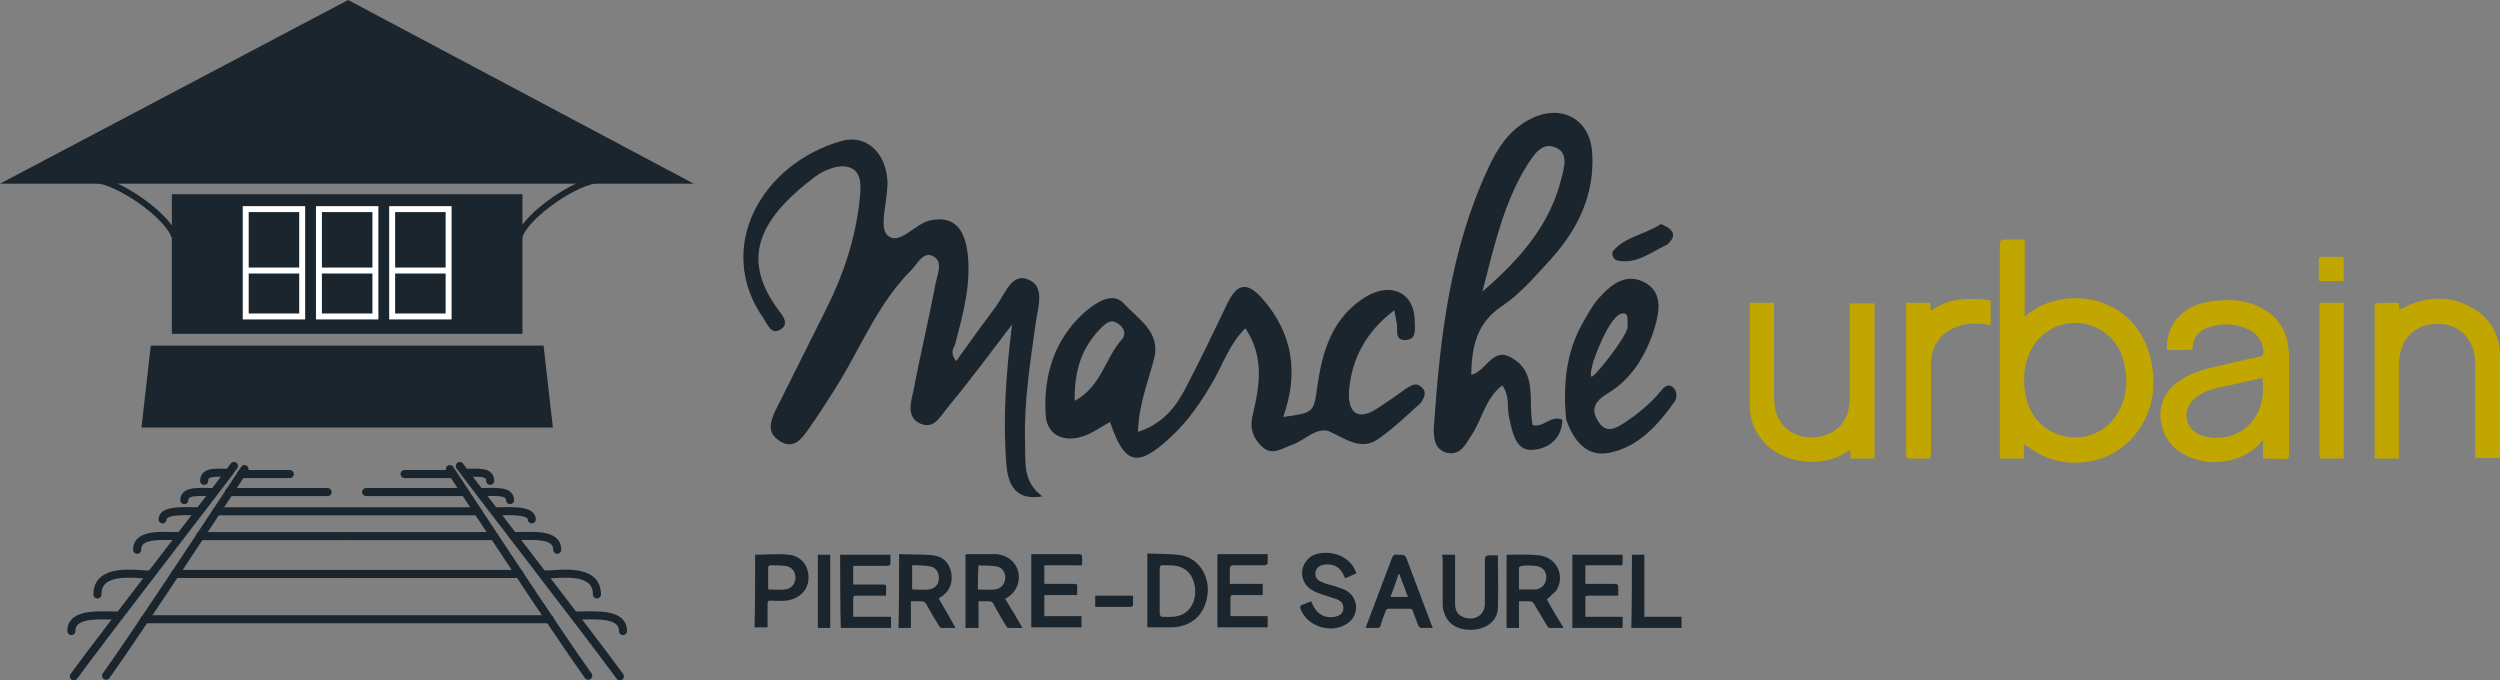 <?xml version="1.0" encoding="utf-8"?>
<!-- Generator: Adobe Illustrator 25.2.3, SVG Export Plug-In . SVG Version: 6.00 Build 0)  -->
<svg version="1.1" xmlns="http://www.w3.org/2000/svg" xmlns:xlink="http://www.w3.org/1999/xlink" x="0px" y="0px"
	 viewBox="0 0 402.9 109.6" style="enable-background:new 0 0 402.9 109.6;" xml:space="preserve">
<rect x="0" y="0" width="402.9" height="109.6" fill="#808080" stroke="none"/>
<style type="text/css">
	.st0{fill:#1A252D;}
	.st1{fill:none;stroke:#1A252D;stroke-width:0.996;stroke-miterlimit:10;}
	.st2{fill:none;stroke:#FFFFFF;stroke-width:0.959;stroke-miterlimit:10;}
	.st3{fill:none;stroke:#1A252D;stroke-width:1.3;stroke-linecap:round;stroke-miterlimit:10;}
	.st4{fill:#C2A600;}
</style>
<g id="Layer_2">
</g>
<g id="Layer_3">
</g>
<g id="Layer_1">
	<g>
		<polygon class="st0" points="56.1,0 0,29.6 111.8,29.6 		"/>
		<rect x="27.7" y="31.3" class="st0" width="56.5" height="22.5"/>
		<g>
			<path class="st1" d="M28.1,38.1c-1.1-3.4-9.3-9.1-13-9.1"/>
			<path class="st1" d="M83.7,38.1c1.1-3.4,9.3-9.1,13-9.1"/>
		</g>
		<g>
			<g>
				<rect x="39.6" y="33.7" class="st2" width="9.1" height="17.3"/>
				<line class="st2" x1="39.9" y1="43.6" x2="48.6" y2="43.6"/>
			</g>
			<g>
				<rect x="51.4" y="33.7" class="st2" width="9.1" height="17.3"/>
				<line class="st2" x1="51.7" y1="43.6" x2="60.5" y2="43.6"/>
			</g>
			<g>
				<rect x="63.2" y="33.7" class="st2" width="9.1" height="17.3"/>
				<line class="st2" x1="63.6" y1="43.6" x2="72.3" y2="43.6"/>
			</g>
		</g>
		<polygon class="st0" points="89.1,68.9 22.8,68.9 24.3,55.7 87.6,55.7 		"/>
		<g>
			<g>
				<path class="st3" d="M37.7,75.1c-1,1.5-21.3,27.7-25.8,33.9"/>
				<path class="st3" d="M39.4,75.6c-1,1.5-17.8,27.1-22.3,33.3"/>
				<path class="st3" d="M36.9,76.2c-2,0-4-0.3-4,1.3"/>
				<path class="st3" d="M34.2,79.3c-2,0-4.5-0.3-4.5,1.3"/>
				<path class="st3" d="M31.9,82.4c-2,0-5.7-0.3-5.7,1.3"/>
				<path class="st3" d="M28.9,86.4c-2.7,0-6.8-0.5-6.8,2.2"/>
				<path class="st3" d="M24,92.6c-2,0-8.3-1.2-8.3,3.2"/>
				<path class="st3" d="M18.9,99.2c-2.8,0-7.4-0.5-7.4,2.5"/>
				<line class="st3" x1="32.2" y1="86.4" x2="55.7" y2="86.4"/>
				<line class="st3" x1="34.9" y1="82.4" x2="55.7" y2="82.4"/>
				<line class="st3" x1="36.9" y1="79.3" x2="52.8" y2="79.3"/>
				<line class="st3" x1="38.9" y1="76.4" x2="46.7" y2="76.4"/>
				<line class="st3" x1="28.2" y1="92.5" x2="55.7" y2="92.5"/>
				<line class="st3" x1="23.3" y1="99.8" x2="55.7" y2="99.8"/>
			</g>
			<g>
				<path class="st3" d="M74.1,75.1c1,1.5,21.3,27.7,25.8,33.9"/>
				<path class="st3" d="M72.5,75.6c1,1.5,17.8,27.1,22.3,33.3"/>
				<path class="st3" d="M75,76.2c2,0,4-0.3,4,1.3"/>
				<path class="st3" d="M77.7,79.3c2,0,4.5-0.3,4.5,1.3"/>
				<path class="st3" d="M80,82.4c2,0,5.7-0.3,5.7,1.3"/>
				<path class="st3" d="M83,86.4c2.7,0,6.8-0.5,6.8,2.2"/>
				<path class="st3" d="M87.9,92.6c2,0,8.3-1.2,8.3,3.2"/>
				<path class="st3" d="M93,99.2c2.8,0,7.4-0.5,7.4,2.5"/>
				<line class="st3" x1="79.6" y1="86.4" x2="56.1" y2="86.4"/>
				<line class="st3" x1="77" y1="82.4" x2="56.1" y2="82.4"/>
				<line class="st3" x1="74.9" y1="79.3" x2="59" y2="79.3"/>
				<line class="st3" x1="73" y1="76.4" x2="65.2" y2="76.4"/>
				<line class="st3" x1="83.7" y1="92.5" x2="56.1" y2="92.5"/>
				<line class="st3" x1="88.6" y1="99.8" x2="56.1" y2="99.8"/>
			</g>
		</g>
		<g>
			<path class="st4" d="M326.2,71.6c0,0.8,0,1.5,0,2.3c-1.3,0-2.6,0-3.9,0c0-0.2,0-0.5,0-0.7c0-11.3,0-22.6,0-33.8
				c0-0.6,0.2-0.8,0.8-0.8c1,0,2.1,0,3.2,0c0,4.1,0,8.2,0,12.4c0.2-0.1,0.3-0.2,0.4-0.3c6-4.9,17.8-3.3,20,7.6
				c0.9,4.4,0.1,8.5-2.8,12c-4.1,4.9-11.8,5.7-16.9,1.8C326.7,72,326.5,71.8,326.2,71.6z M326.2,61.3c0,1.6,0.3,3.1,0.9,4.5
				c2.5,5.5,10.1,6.4,13.7,1.5c2.1-2.9,2.3-6.2,1.3-9.6c-1.7-5.5-8.5-7.5-12.9-3.7C327,56,326.2,58.5,326.2,61.3z"/>
			<path class="st4" d="M364.7,73.9c0-1,0-1.9,0-2.8c-0.1,0-0.1-0.1-0.2-0.1c-0.1,0.2-0.2,0.4-0.4,0.6c-3.6,3.7-10.3,3.8-13.8,0.4
				c-2.5-2.4-3.5-7.6,0.9-10.6c1.6-1.1,3.5-1.8,5.4-2.2c2.5-0.6,5-1.2,7.5-1.7c0.5-0.1,0.7-0.3,0.7-0.9c-0.2-1.8-1.2-3.1-2.9-3.7
				c-2-0.8-4.1-0.8-6.1-0.1c-1.4,0.5-2.3,1.5-2.4,3c0,0.4-0.2,0.6-0.6,0.6c-1.2,0-2.3,0-3.6,0c0-2.4,0.7-4.4,2.5-5.9
				c1.3-1.1,2.9-1.7,4.5-1.9c3.1-0.5,6.1-0.3,8.9,1.4c2.2,1.4,3.4,3.4,3.7,6c0,0.4,0.1,0.8,0.1,1.2c0,5.3,0,10.7,0,16
				c0,0.6-0.1,0.8-0.8,0.8C366.9,73.9,365.9,73.9,364.7,73.9z M364.6,60.9c-0.2,0-0.3,0.1-0.5,0.1c-2.1,0.5-4.2,1-6.3,1.4
				c-1.3,0.3-2.6,0.7-3.7,1.5c-1.2,0.9-1.9,2-1.7,3.5c0.3,1.6,1.3,2.5,2.8,2.9C360.2,71.6,365.6,68,364.6,60.9z"/>
			<path class="st4" d="M282,48.8c1.3,0,2.6,0,3.9,0c0,0.3,0,0.5,0,0.8c0,4.7,0,9.5,0,14.2c0,0.7,0.1,1.5,0.2,2.2
				c0.7,2.9,3.1,4.6,6.2,4.5c3.1-0.2,5.3-2.1,5.7-5c0.1-0.6,0.1-1.2,0.1-1.8c0-4.7,0-9.3,0-14c0-0.3,0-0.5,0-0.8c1.3,0,2.6,0,4,0
				c0,8.3,0,16.7,0,25c-1.3,0-2.6,0-3.9,0c0-0.4,0-0.8,0-1.4c-0.3,0.1-0.4,0.2-0.5,0.3c-3.9,2.6-10,2-13.2-1.3
				c-1.6-1.7-2.5-3.7-2.5-6c0-5.4,0-10.9,0-16.3C281.9,49.1,281.9,49,282,48.8z"/>
			<path class="st4" d="M386.6,48.8c0,0.4,0,0.8,0.1,1.1c1.1-0.5,2-1,3.1-1.3c2.8-0.8,5.6-0.6,8.2,0.8c3.2,1.6,4.8,4.3,4.9,7.8
				c0.1,5.4,0,10.8,0,16.2c0,0.1,0,0.3,0,0.4c-1.3,0-2.6,0-4,0c0-0.3,0-0.6,0-0.8c0-4.7,0-9.4,0-14.1c0-1.2-0.1-2.4-0.7-3.5
				c-1.1-2.4-3.7-3.6-6.6-3.1c-3.1,0.5-4.9,2.9-5,6.4c0,4.8,0,9.6,0,14.4c0,0.3,0,0.5,0,0.8c-1.3,0-2.6,0-3.9,0c0-8.4,0-16.7,0-25
				C384,48.8,385.3,48.8,386.6,48.8z"/>
			<path class="st4" d="M311.1,73.9c-1.2,0-2.4,0-3.5,0c-0.1,0-0.3-0.2-0.4-0.4c-0.1-0.1,0-0.3,0-0.5c0-7.8,0-15.5,0-23.3
				c0-0.3,0-0.6,0-0.9c1.3,0,2.6,0,3.9,0c0,0.4,0,0.8,0.1,1.3c1.3-0.9,2.6-1.5,4-1.7c1.4-0.3,4.1-0.3,5.6,0c0,1.3,0,2.6,0,4
				c-0.2,0-0.4-0.1-0.6-0.1c-4.5-0.8-8.9,1.3-9,6.3c0,3.6,0,7.2,0,10.7c0,1.3,0,2.6,0,3.9C311.1,73.5,311.1,73.7,311.1,73.9z"/>
			<path class="st4" d="M373.8,48.8c1.4,0,2.6,0,3.9,0c0,8.4,0,16.7,0,25.1c-1.2,0-2.4,0-3.6,0c-0.1,0-0.3-0.2-0.3-0.3
				c-0.1-0.1,0-0.3,0-0.5c0-7.9,0-15.7,0-23.6C373.8,49.3,373.8,49.1,373.8,48.8z"/>
			<path class="st4" d="M377.7,41.4c0,1.3,0,2.6,0,3.9c-1.3,0-2.5,0-3.9,0c0-0.1-0.1-0.2-0.1-0.3c0-1.1,0-2.1,0-3.2
				c0-0.3,0.2-0.4,0.6-0.4C375.5,41.4,376.6,41.4,377.7,41.4z"/>
		</g>
		<g>
			<path class="st0" d="M144.9,89.3c1.9,0.1,3.7,0,5.5,0.2c1.6,0.2,2.6,1.2,2.9,2.8c0.3,1.7-0.3,3.1-1.8,4c-0.1,0-0.1,0.1-0.2,0.2
				c0.9,1.5,1.8,3.1,2.7,4.7c-0.8,0-1.5,0-2.3,0c-0.1,0-0.3-0.2-0.4-0.4c-0.7-1.1-1.4-2.3-2-3.4c-0.2-0.4-0.5-0.5-0.9-0.5
				c-0.5,0-1,0-1.6,0c0,1.5,0,2.9,0,4.3c-0.7,0-1.3,0-2,0C144.9,97.3,144.9,93.3,144.9,89.3z M147,91.1c0,1.4,0,2.6,0,3.9
				c0.9,0,1.8,0.1,2.7,0c0.9-0.1,1.6-0.8,1.6-1.7c0.1-0.9-0.4-1.8-1.3-2C149.1,91.1,148,91.1,147,91.1z"/>
			<path class="st0" d="M162,96.5c0.5,0.8,0.9,1.6,1.4,2.3c0.4,0.8,0.9,1.5,1.4,2.4c-0.8,0-1.6,0-2.3,0c-0.1,0-0.3-0.2-0.4-0.4
				c-0.7-1.2-1.4-2.3-2-3.5c-0.2-0.3-0.4-0.4-0.7-0.4c-0.6,0-1.1,0-1.7,0c0,1.5,0,2.8,0,4.3c-0.7,0-1.4,0-2.1,0c0-3.9,0-7.8,0-11.8
				c0.1,0,0.2-0.1,0.3-0.1c1.5,0,3.1,0,4.6,0c2.8,0.2,4.4,2.7,3.4,5.2C163.5,95.4,162.9,96,162,96.5z M157.6,95c0.9,0,1.8,0.1,2.7,0
				c1-0.1,1.6-0.8,1.7-1.7c0.1-0.9-0.4-1.8-1.3-2c-1-0.2-2-0.1-3-0.2C157.6,92.5,157.6,93.7,157.6,95z"/>
			<path class="st0" d="M249.3,96.6c0.8,1.5,1.7,3,2.7,4.6c-0.8,0-1.5,0-2.3,0c-0.1,0-0.3-0.2-0.4-0.4c-0.7-1.2-1.4-2.3-2.1-3.5
				c-0.2-0.3-0.4-0.4-0.7-0.4c-0.6,0-1.1,0-1.7,0c0,1.5,0,2.9,0,4.3c-0.7,0-1.3,0-2,0c0-3.9,0-7.8,0-11.7c0,0,0-0.1,0.1-0.1
				c1.7,0,3.4-0.1,5.1,0.1c2.9,0.3,4.3,3.3,2.8,5.7C250.4,95.6,249.8,96.1,249.3,96.6z M244.8,95c0.7,0,1.4,0,2.1,0
				c0.2,0,0.5,0,0.7,0c1-0.2,1.6-1,1.6-2c0-1-0.7-1.7-1.7-1.8c-0.8-0.1-1.5-0.1-2.3,0c-0.1,0-0.4,0.2-0.4,0.3
				C244.8,92.6,244.8,93.8,244.8,95z"/>
			<path class="st0" d="M184.9,89.2c1.9,0.1,3.7,0,5.5,0.3c2.8,0.5,4.6,3.4,4.2,6.3c-0.4,3.3-2.6,5.3-6,5.3c-1.2,0-2.5,0-3.7,0
				C184.9,97.2,184.9,93.3,184.9,89.2z M186.9,95.2c0,1.2,0,2.4,0,3.7c0,0.2,0.2,0.5,0.3,0.5c0.8,0,1.7,0.1,2.5-0.1
				c2-0.4,3.1-2.3,2.9-4.5c-0.3-2.4-1.7-3.7-4.1-3.7c-0.3,0-0.7,0-1,0c-0.5-0.1-0.6,0.2-0.6,0.6C186.9,92.9,186.9,94,186.9,95.2z"/>
			<path class="st0" d="M218.6,92.4c-0.6,0.3-1.2,0.5-1.8,0.8c-0.1-0.2-0.2-0.4-0.3-0.6c-0.6-1.3-1.7-1.8-3.1-1.6
				c-0.8,0.1-1.3,0.6-1.4,1.2c-0.1,0.7,0.2,1.3,1,1.6c0.7,0.3,1.5,0.5,2.2,0.7c0.6,0.2,1.3,0.4,1.8,0.7c2,1.2,2.1,4,0.1,5.3
				c-2.5,1.7-6.5,0.5-7.5-2.4c-0.1-0.3-0.1-0.5,0.2-0.6c0.5-0.2,1-0.4,1.5-0.6c0.2,0.4,0.3,0.7,0.5,1c0.7,1.3,2.2,1.9,3.7,1.4
				c0.7-0.2,1-0.7,1-1.3c0-0.7-0.3-1.1-1-1.4c-0.8-0.3-1.6-0.5-2.4-0.8c-0.6-0.2-1.2-0.4-1.8-0.8c-2-1.3-1.9-4.1,0.1-5.4
				C213.8,88.4,217.6,89.3,218.6,92.4z"/>
			<path class="st0" d="M135.4,89.4c2.7,0,5.4,0,8.1,0c0,0.5,0,1,0,1.5c0,0.1-0.3,0.3-0.5,0.3c-1.6,0-3.2,0-4.8,0
				c-0.2,0-0.5,0-0.7,0c0,1,0,2,0,3c0.2,0,0.4,0,0.6,0c1.4,0,2.8,0,4.2,0c0.4,0,0.6,0.1,0.5,0.5c0,0.4,0,0.8,0,1.3
				c-0.2,0-0.4,0-0.6,0c-1.4,0-2.8,0-4.2,0c-0.4,0-0.5,0.1-0.5,0.5c0,0.9,0,1.9,0,2.9c2,0,4,0,6.1,0c0,0.6,0,1.2,0,1.8
				c-2.7,0-5.4,0-8.1,0C135.4,97.2,135.4,93.3,135.4,89.4z"/>
			<path class="st0" d="M198.2,94.1c1.8,0,3.5,0,5.3,0c0,0.6,0,1.2,0,1.8c-0.2,0-0.5,0-0.7,0c-1.3,0-2.7,0-4,0
				c-0.4,0-0.5,0.1-0.5,0.5c0,1,0,1.9,0,2.9c2,0,4,0,6,0c0,0.6,0,1.2,0,1.8c-2.7,0-5.4,0-8.1,0c0-3.9,0-7.8,0-11.8
				c2.7,0,5.4,0,8.1,0c0,0.5,0,1,0,1.5c0,0.1-0.3,0.3-0.5,0.3c-1.6,0-3.2,0-4.9,0c-0.5,0-0.7,0.1-0.7,0.7
				C198.2,92.6,198.2,93.3,198.2,94.1z"/>
			<path class="st0" d="M168.3,91.1c0,1,0,2,0,3c0.2,0,0.4,0,0.6,0c1.4,0,2.8,0,4.2,0c0.4,0,0.6,0.1,0.5,0.5c0,0.4,0,0.8,0,1.3
				c-1.8,0-3.5,0-5.3,0c0,1.2,0,2.3,0,3.4c2,0,4,0,6,0c0,0.6,0,1.2,0,1.8c-2.7,0-5.3,0-8.1,0c0-3.9,0-7.8,0-11.8c0.2,0,0.3,0,0.5,0
				c2.4,0,4.7,0,7.1,0c0.5,0,0.6,0.1,0.6,0.6c0,1.5,0.2,1.2-1.2,1.2c-1.4,0-2.8,0-4.2,0C168.7,91.1,168.5,91.1,168.3,91.1z"/>
			<path class="st0" d="M260.8,96c-0.6,0-1.2,0-1.7,0c-1,0-2,0-3.1,0c-0.4,0-0.6,0.1-0.5,0.5c0,0.9,0,1.9,0,2.9c2,0,4,0,6,0
				c0,0.6,0,1.2,0,1.8c-2.7,0-5.3,0-8.1,0c0-3.9,0-7.8,0-11.8c2.7,0,5.4,0,8.1,0c0,0.5,0,1,0,1.4c0,0.4-0.3,0.3-0.5,0.3
				c-1.6,0-3.2,0-4.8,0c-0.2,0-0.4,0-0.7,0c0,1,0,2,0,3c0.5,0,1.1,0,1.6,0c1,0,2.1,0,3.1,0c0.5,0,0.6,0.2,0.6,0.6
				C260.8,95.1,260.8,95.5,260.8,96z"/>
			<path class="st0" d="M232.4,89.4c0.7,0,1.3,0,2.1,0c0,0.2,0,0.5,0,0.7c0,2.4,0,4.8,0,7.2c0,0.9,0.3,1.7,1.2,2.1
				c0.9,0.4,1.8,0.4,2.6-0.1c0.7-0.5,1-1.2,1-2c0-2.4,0-4.7,0-7.1c0-0.5,0.2-0.7,0.7-0.7c0.5,0,0.9,0,1.3,0c0.1,0.1,0.1,0.1,0.1,0.1
				c0,2.8,0.1,5.6,0,8.4c-0.1,2.2-2,3.5-4.4,3.5c-2.1,0-3.6-0.9-4.2-2.6c-0.2-0.5-0.3-1-0.3-1.5c0-2.5,0-5.1,0-7.6
				C232.3,89.6,232.4,89.5,232.4,89.4z"/>
			<path class="st0" d="M230.9,101.2c-0.7,0-1.3,0-1.9,0c-0.1,0-0.3-0.2-0.4-0.3c-0.3-0.8-0.6-1.6-0.9-2.4c-0.1-0.3-0.2-0.4-0.5-0.4
				c-1.1,0-2.3,0-3.4,0c-0.2,0-0.5,0.2-0.5,0.4c-0.3,0.8-0.6,1.5-0.8,2.3c-0.1,0.3-0.2,0.4-0.6,0.4c-0.6,0-1.1,0-1.8,0
				c0.1-0.2,0.1-0.4,0.2-0.6c1.3-3.5,2.7-7.1,4-10.6c0.2-0.5,0.4-0.7,0.9-0.6c1.3,0,1.3,0,1.7,1.2c1.3,3.4,2.5,6.7,3.8,10.1
				C230.8,100.8,230.8,101,230.9,101.2z M224.1,96.2c1,0,1.9,0,2.8,0c-0.5-1.3-0.9-2.5-1.4-3.7c0,0-0.1,0-0.1,0
				C225,93.7,224.6,94.9,224.1,96.2z"/>
			<path class="st0" d="M121.7,89.4c1.8,0,3.6-0.2,5.4,0c2.1,0.2,3.3,1.9,3.2,3.9c-0.1,1.9-1.6,3.3-3.7,3.5c-0.8,0.1-1.6,0-2.4,0
				c-0.4,0-0.5,0.1-0.5,0.5c0,1.1,0,2.1,0,3.2c0,0.2,0,0.4,0,0.6c-0.7,0-1.4,0-2.1,0C121.7,97.2,121.7,93.3,121.7,89.4z M123.8,95
				c1,0,1.8,0.1,2.7,0c1-0.1,1.7-0.9,1.7-1.9c0-1-0.6-1.8-1.7-1.9c-0.8-0.1-1.6-0.1-2.4-0.1c-0.1,0-0.3,0.2-0.3,0.3
				C123.8,92.6,123.8,93.8,123.8,95z"/>
			<path class="st0" d="M263,89.4c0.7,0,1.3,0,2,0c0,3.3,0,6.6,0,10c2,0,4,0,6,0c0,0.6,0,1.2,0,1.8c-2.7,0-5.3,0-8.1,0
				C263,97.2,263,93.3,263,89.4z"/>
			<path class="st0" d="M131.8,89.4c0.7,0,1.3,0,2,0c0,3.9,0,7.9,0,11.8c-0.7,0-1.3,0-2,0C131.8,97.3,131.8,93.3,131.8,89.4z"/>
			<path class="st0" d="M182.6,96c0,0.5,0,1,0,1.5c0,0.1-0.2,0.3-0.3,0.3c-1.9,0-3.8,0-5.8,0c0-0.6,0-1.2,0-1.8
				C178.6,96,180.6,96,182.6,96z"/>
		</g>
		<path class="st0" d="M154.1,58.2c2.2-3.1,4.3-6,6.4-8.8c1.4-1.9,2.5-5.4,5.1-4.4c3,1.1,1.6,4.7,1.3,7.2
			c-0.9,6.4-1.9,12.7-1.7,19.2c0.1,3.1-0.4,6.3,2.8,8.6c-4.2,0.7-5.5-1.7-5.8-5c-0.6-7.3-0.1-14.5,0.9-22.7c-3.8,5-7,9.3-10.4,13.4
			c-1.1,1.3-2.1,3.5-4.3,2.6c-2.4-1-1.6-3.5-1.2-5.3c1.1-5.8,2.5-11.6,3.6-17.4c0.3-1.5,1.3-3.6-0.6-4.4c-1.5-0.6-2.4,1.4-3.4,2.4
			c-5,5-7.7,11.5-11.2,17.4c-1.7,2.8-3.5,5.6-5.4,8.3c-1,1.4-2.3,3.2-4.5,1.8c-2.1-1.3-1.6-3-0.8-4.8c2.8-5.6,5.6-11.2,8.4-16.8
			c2.7-5.4,4.5-11,5.2-16.9c0.2-2.1,0.7-5.1-1.9-5.7c-1.5-0.4-3.9,0.5-5.4,1.7c-9.5,7.2-11.5,13.5-5.8,21.3c0.7,0.9,2,2.4,0.2,3.3
			c-1.3,0.7-1.9-0.9-2.5-1.8c-8.1-11.5-0.3-25.1,12.6-28.7c3.7-1,6.6,1.6,7.2,5.4c0.1,0.7,0.2,1.3,0.1,2c-0.1,2.7-1.3,6.6,0,7.8
			c2,1.8,4.4-1.9,7-2.4c4-0.8,5.4,1.7,5.9,5c0.7,5.2-0.7,10.1-2,15.1C153.6,56.2,153.1,56.9,154.1,58.2z"/>
		<path class="st0" d="M267.7,36.1c0.5,0.3,1.2,0.5,1.6,1c0.7,0.8,0.2,1.5-0.4,2.1c-0.1,0.1-0.2,0.3-0.4,0.3
			c-2.5,1.2-4.8,3.1-7.8,2.5c-0.7-0.1-1.1-1.1-0.7-1.6C262,38.1,265.1,37.8,267.7,36.1z"/>
		<path class="st0" d="M229.1,62.4c-1-0.9-1.8-0.2-2.6,0.3c-1.5,1.1-3,2.1-4.5,3.1c-3.3,2.2-4.8,0.5-4.6-2.7
			c0.4-5.2,2.7-9.6,7.3-13.1c0.2,1.1,0.3,1.6,0.4,2.1c0.2,1-0.4,2.7,1.3,2.7c2,0,1.6-1.8,1.6-3c0-4.6-3.8-6.5-8-3.9
			c-5.3,3.3-6.9,8.7-7.7,14.4c-0.6,4.2-0.5,4.2-5.5,4.9c2.5-7,1.6-13.4-3.3-19c-2.2-2.5-3.9-2.9-5.6,0.5c-2.2,4.6-4.4,9.2-6.8,13.8
			c-1.6,3.1-3.7,5.8-7.7,7.1c0.1-4.3,1.6-8,2.6-11.8c1.1-4.3-2.6-6.4-4.8-8.8c-1.9-2.2-4.8-0.1-6.6,1.5c-4.7,4.3-6.4,10-6.1,16.1
			c0.1,3.4,2.7,4.8,6.1,3.7c1.5-0.5,2.8-1.5,4.3-2.3c2.3,6.9,4.4,7.4,9.6,2.6c3-2.7,5.2-6,7.2-9.5c1.5-2.7,2.5-5.7,5-8.2
			c3.1,4.6,2.3,9.3,1.2,13.9c-0.5,2-0.1,3.6,1.3,5c1.7,1.8,3.3,0.5,5-0.1c2.1-0.7,4.1-3.1,6.2-2.1c2.6,1.2,5,3.1,7.8,1.1
			c2.4-1.7,4.6-3.8,6.8-5.8C229.4,64.2,230.1,63.3,229.1,62.4z M180.8,54.7c-2.7,3-3.3,7.6-7.6,9.9c-0.1-4.8,1.1-8.6,4.3-11.8
			c0.7-0.7,1.5-1.4,2.6-0.7C181.1,52.7,181.6,53.8,180.8,54.7z"/>
		<path class="st0" d="M247,68.5c-0.8-3.9,0.9-8.5-3.5-10.9c-3-1.7-4,2.3-6.4,2.8c0.1-4.5,0.8-8.3,5-11.1c3-2,5.4-4.9,7.9-7.6
			c4.3-4.8,7-10.3,6.6-17c-0.3-5.5-4.9-8-9.8-5.6c-3.5,1.7-5.5,4.8-7,8.1c-6.1,13.1-7.7,27.1-8.7,41.3c-0.1,1.7-0.1,4,2.2,4.5
			c2.2,0.4,3-1.6,4-3.1c1.6-2.5,2.1-5.7,4.8-7.8c1.3,1.8,0.7,3.5,1.1,5.1c0.5,2.3,1,5.3,3.5,5.3c2.4,0,5-1.5,5.1-4.8l-0.1-0.1
			C249.9,66.9,248.7,69,247,68.5z M246,26.8c1.1-1.7,2.4-3.9,4.5-3.1c2.5,0.8,1.5,3.5,1.1,5.2c-1.8,7.1-6.2,12.5-12.7,18.1
			C240.9,39.2,242.4,32.7,246,26.8z"/>
		<g>
			<path class="st0" d="M251.9,67.6C251.9,67.6,251.9,67.6,251.9,67.6"/>
			<path class="st0" d="M269.6,62.4c-0.9-0.7-1.5,0.1-2,0.7c-1.6,1.9-3.5,3.5-5.6,4.9c-1.4,0.9-3,2-4.3,0.1c-1.4-2-0.8-3.4,1.4-4.7
				c4-2.4,6.3-6.4,7.6-10.7c0.7-2.4,1.3-5.5-1.5-7.1c-3-1.7-5.4,0.1-7.4,2.3c-1.1,1.2-1.9,2.7-2.7,4.1c-2.8,4.9-3.2,10.2-2.7,15.6
				c0.9,2.6,2.8,6.1,6.8,5.4c4.8-0.9,8-4.5,10.7-8.3C270.3,64,270.3,63,269.6,62.4z M256.8,58.2c0,0,2.6-7.7,4.8-7.7
				c0.8,0,0.7,0.8,0.7,2.2s-5.4,8.2-5.8,8C256.1,60.5,256.8,58.2,256.8,58.2z"/>
		</g>
	</g>
</g>
</svg>
